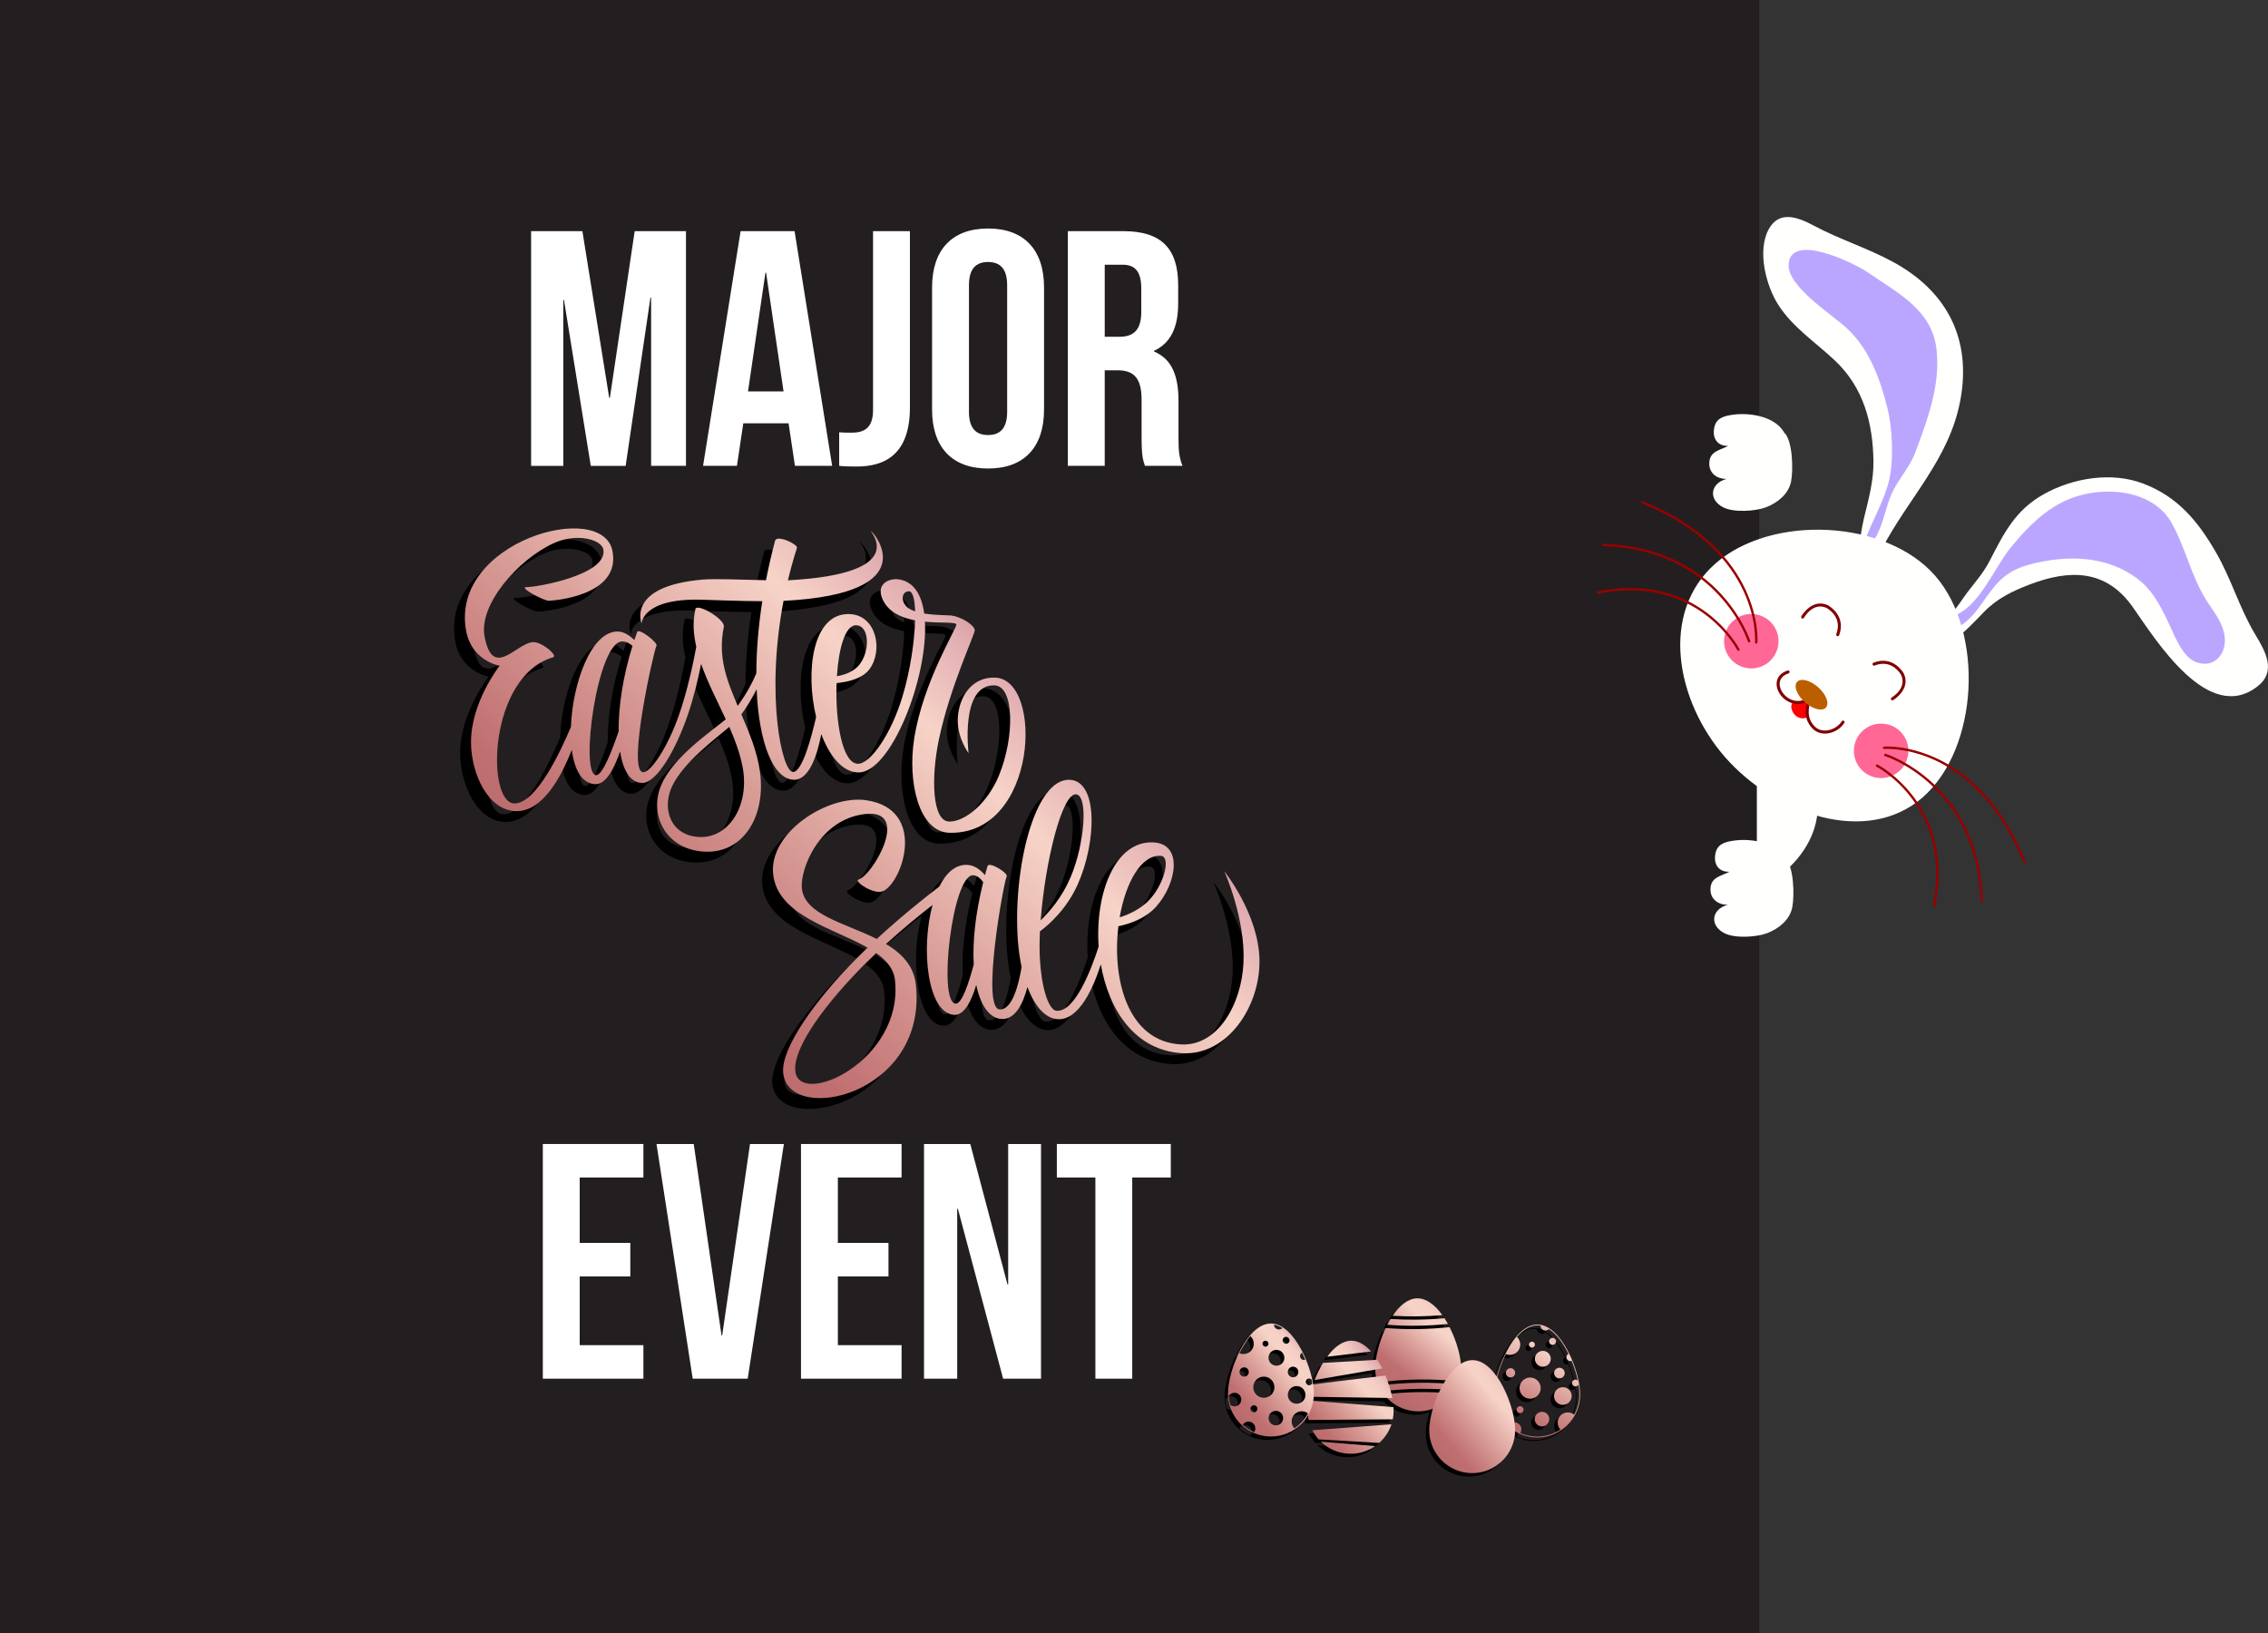 <?xml version="1.0" encoding="UTF-8"?>
<svg xmlns="http://www.w3.org/2000/svg" xmlns:xlink="http://www.w3.org/1999/xlink" id="Layer_2" data-name="Layer 2" viewBox="0 0 1687.45 1215.02">
  <rect x="0" y="0" width="1687.45" height="1215.02" fill="#333333" stroke="none"/>
  <defs>
    <style>
      .cls-1 {
        fill: url(#linear-gradient);
      }

      .cls-1, .cls-2, .cls-3, .cls-4, .cls-5, .cls-6, .cls-7, .cls-8, .cls-9, .cls-10, .cls-11, .cls-12, .cls-13, .cls-14, .cls-15, .cls-16, .cls-17 {
        stroke-width: 0px;
      }

      .cls-2 {
        fill: url(#linear-gradient-4);
      }

      .cls-3 {
        fill: url(#linear-gradient-2);
      }

      .cls-4 {
        fill: url(#linear-gradient-3);
      }

      .cls-5 {
        fill: url(#linear-gradient-7);
      }

      .cls-6 {
        fill: url(#linear-gradient-5);
      }

      .cls-7 {
        fill: url(#linear-gradient-6);
      }

      .cls-8 {
        fill: #980000;
      }

      .cls-9 {
        fill: #231f20;
      }

      .cls-10 {
        fill: #bba6ff;
      }

      .cls-11 {
        fill: #bb5e00;
      }

      .cls-12 {
        fill: #ff6895;
      }

      .cls-13 {
        fill: #810000;
      }

      .cls-14 {
        fill: #fffffe;
      }

      .cls-15 {
        fill: #fff;
      }

      .cls-16 {
        fill: red;
      }

      .cls-17 {
        fill-rule: evenodd;
      }
    </style>
    <linearGradient id="linear-gradient" x1="4007.35" y1="9149.55" x2="3677.01" y2="8799.68" gradientTransform="translate(-3314.35 9513.5) scale(1 -1)" gradientUnits="userSpaceOnUse">
      <stop offset="0" stop-color="#bc797c"></stop>
      <stop offset=".14" stop-color="#e2afb3"></stop>
      <stop offset=".27" stop-color="#f7d3c7"></stop>
      <stop offset=".55" stop-color="#d69893"></stop>
      <stop offset=".77" stop-color="#c06f70"></stop>
      <stop offset=".84" stop-color="#ba6c6d"></stop>
      <stop offset=".94" stop-color="#a96365"></stop>
      <stop offset="1" stop-color="#9a5b5d"></stop>
    </linearGradient>
    <linearGradient id="linear-gradient-2" x1="4200.2" y1="8961.76" x2="3870.35" y2="8612.42" xlink:href="#linear-gradient"></linearGradient>
    <linearGradient id="linear-gradient-3" x1="1743.3" y1="4033.7" x2="1627.2" y2="3990.42" gradientTransform="translate(2375.4 5206.57) rotate(-39.22) scale(1 -1)" gradientUnits="userSpaceOnUse">
      <stop offset="0" stop-color="#bc797c"></stop>
      <stop offset=".14" stop-color="#e2afb3"></stop>
      <stop offset=".27" stop-color="#f7d3c7"></stop>
      <stop offset=".51" stop-color="#d69893"></stop>
      <stop offset=".7" stop-color="#c06f70"></stop>
      <stop offset=".79" stop-color="#ba6c6d"></stop>
      <stop offset=".92" stop-color="#a96365"></stop>
      <stop offset="1" stop-color="#9a5b5d"></stop>
    </linearGradient>
    <linearGradient id="linear-gradient-4" x1="3323.84" y1="5563.02" x2="3222.97" y2="5504.18" gradientTransform="translate(-144.69 7328.54) rotate(-19.85) scale(1 -1)" gradientUnits="userSpaceOnUse">
      <stop offset="0" stop-color="#bc797c"></stop>
      <stop offset=".14" stop-color="#e2afb3"></stop>
      <stop offset=".15" stop-color="#ebbfbc"></stop>
      <stop offset=".17" stop-color="#f2cac2"></stop>
      <stop offset=".2" stop-color="#f6d1c6"></stop>
      <stop offset=".27" stop-color="#f7d3c7"></stop>
      <stop offset=".47" stop-color="#d69893"></stop>
      <stop offset=".62" stop-color="#c06f70"></stop>
      <stop offset=".74" stop-color="#ba6c6d"></stop>
      <stop offset=".89" stop-color="#a96365"></stop>
      <stop offset="1" stop-color="#9a5b5d"></stop>
    </linearGradient>
    <linearGradient id="linear-gradient-5" x1="-14748.84" y1="10643.39" x2="-14695.35" y2="10726.19" gradientTransform="translate(-10434.49 -13099.95) rotate(-164.91) scale(1 -1)" gradientUnits="userSpaceOnUse">
      <stop offset="0" stop-color="#bc797c"></stop>
      <stop offset=".07" stop-color="#e2afb3"></stop>
      <stop offset=".09" stop-color="#e5b5b6"></stop>
      <stop offset=".14" stop-color="#efc6c0"></stop>
      <stop offset=".2" stop-color="#f5d0c5"></stop>
      <stop offset=".27" stop-color="#f7d3c7"></stop>
      <stop offset=".51" stop-color="#d69893"></stop>
      <stop offset=".7" stop-color="#c06f70"></stop>
      <stop offset=".79" stop-color="#ba6c6d"></stop>
      <stop offset=".92" stop-color="#a96365"></stop>
      <stop offset="1" stop-color="#9a5b5d"></stop>
    </linearGradient>
    <linearGradient id="linear-gradient-6" x1="4362.43" y1="8756.1" x2="4280.35" y2="8688.84" gradientTransform="translate(-3373.38 9755.35) rotate(-.03) scale(1 -1)" gradientUnits="userSpaceOnUse">
      <stop offset="0" stop-color="#bc797c"></stop>
      <stop offset=".14" stop-color="#e2afb3"></stop>
      <stop offset=".16" stop-color="#e9bab9"></stop>
      <stop offset=".18" stop-color="#f1c8c1"></stop>
      <stop offset=".22" stop-color="#f6d1c6"></stop>
      <stop offset=".28" stop-color="#f7d3c7"></stop>
      <stop offset=".52" stop-color="#d69893"></stop>
      <stop offset=".7" stop-color="#c06f70"></stop>
      <stop offset=".79" stop-color="#ba6c6d"></stop>
      <stop offset=".92" stop-color="#a96365"></stop>
      <stop offset="1" stop-color="#9a5b5d"></stop>
    </linearGradient>
    <linearGradient id="linear-gradient-7" x1="4129.66" y1="7500.85" x2="4030.18" y2="7446.48" gradientTransform="translate(-1337.73 9217.56) rotate(-12.03) scale(1 -1)" gradientUnits="userSpaceOnUse">
      <stop offset="0" stop-color="#bc797c"></stop>
      <stop offset=".14" stop-color="#e2afb3"></stop>
      <stop offset=".15" stop-color="#e7b7b7"></stop>
      <stop offset=".19" stop-color="#f0c7c0"></stop>
      <stop offset=".23" stop-color="#f5d0c5"></stop>
      <stop offset=".28" stop-color="#f7d3c7"></stop>
      <stop offset=".52" stop-color="#d69893"></stop>
      <stop offset=".7" stop-color="#c06f70"></stop>
      <stop offset=".79" stop-color="#ba6c6d"></stop>
      <stop offset=".92" stop-color="#a96365"></stop>
      <stop offset="1" stop-color="#9a5b5d"></stop>
    </linearGradient>
  </defs>
  <g id="Layer_2-2" data-name="Layer 2">
    <g id="_Ñëîé_1" data-name="Ñëîé 1">
      <rect class="cls-9" width="1308.88" height="1215.02"></rect>
      <g>
        <g>
          <g>
            <path class="cls-17" d="M732.11,512.22c-19.21-.45-27.73,17.44-27.6,32.3.13,13.39,8.05,23.93,8.05,23.93,0,0-6.49-51.07,19.19-50.47,14.95.35,15.16,38.44,3.4,67.1-8.44,20.55-25.22,34.5-37.12,34.24-12.31-.28-13.74-31.82-7.48-61.46,8.2-38.9,27.08-78.63,26.63-81.08-.8-4.33-11.03-10.04-17.48-10.77-2.38-.26-11.68-.09-20.16-1.49-1.84-13.54-7.44-23.3-18.21-25.29-7.46-1.38-17.35,2.9-13.2,13.65,3.98,10.32,14.13,14.75,24.64,16.72-.41,15.55-3.55,37.12-9.32,56.44-8.44,28.25-23.97,50.51-33.31,50.3-11.62-.26-16.83-31.93-15.81-60.07,7.61-.69,18.82-2.94,24.29-10.06,10.66-13.89,5.54-40.8-14.95-41.27-27.17-.63-32.73,42.31-24.55,76.54-3.46,15.21-10.36,41.12-17.22,40.95-8.22-.19-20.49-56.7-7.03-127.31,108.55-5.54,65.72-52.44,65.11-51.83-.63.61,29.62,31.65-61.83,36.54,1.88-7.92,4.11-15.99,6.71-24.12.87-2.73-14.99-10.04-16.25-5.34-2.68,9.99-4.91,19.82-6.79,29.38-19.66-.32-37.81-1.3-47.48-.43-56.61,5.02-45.06,32.62-45.06,32.62,0,0,.41-18.69,43.83-17.7,11.98.28,28.51,1.1,45.97,1.12-3.01,19.36-4.41,37.47-4.43,53.69-2.83,6.71-7.23,15.16-13.87,24.16-8-18.86-14.97-35.98-10.32-58.73,1.17-5.73-20.14-18.04-21.16-13.22-2.16,10.23-1.47,18.32.65,28.04-2.12,11.51-6.42,32.32-12.87,50.77-8.24,23.62-20.81,42.68-26.61,42.53-12.5-.28,8.26-92.15,9.86-94.06,1.6-1.9-13.13-13.59-14.36-10.25-.74,1.99-1.41,3.98-2.08,5.97-3.27-3.14-7.57-6.21-12.16-6.32-20.01-.48-33.83,38.53-35.04,70.95-7.46,17.8-25.89,57.33-42.16,56.94-20.98-.5-19.43-94.6,28.9-108.73,3.89-1.15-8.44-11.66-14.99-11.27-12.4.71-29.94,28.25-36.02-4.28-4.39-23.45,24.4-56.81,51.18-69.22,17.37-8.05,35.82-2.86,37.21,4.54,3.5,18.78-49.69,28.19-57.17,28.01-6.42-.15,12.83,10.36,16.79,10.17,3.98-.19,53.39-3.79,47.2-36.88-7.29-39-121.32-7.14-108.9,59.32,4.22,22.54,24.92,25.89,24.92,25.89,0,0-21.72,27.52-21.29,57.63.32,22.82,12.53,50.06,33.51,50.56,19.99.45,33.96-26.24,41.47-45.67,1.88,14.69,7.46,25.35,17.63,25.59,7.94.19,14.13-12.16,18.3-24.29,2.18,14.06,7.55,23.17,16.31,23.38,10.9.26,25.18-24.77,33.96-50.34,4.72-13.78,7.96-27.73,10.02-38.25,4.8,13.84,11.96,27.45,18.34,41.25-11.1,9.32-39.28,27.91-48.2,49.39-9.26,22.28,4.18,48.44,33.66,49.11,28.17.65,44.52-27.04,39.96-59.64-2.14-15.27-8-28.99-13.82-42.51,4.35-5.82,8.22-12.55,11.36-18.65,1.73,40.65,12.63,66.93,27.67,67.28,11.51.26,17.48-18.58,20.44-33.96,6.08,16.25,15.62,28.25,27.49,28.53,23.86.56,51.92-69.64,49.63-112.19,12.16,1.17,23.02.06,23.41,2.12.45,2.38-24.73,42.46-31.39,84.71-5.11,32.38,3.35,69.7,26.31,70.24,65.63,1.51,70.26-114.61,33.73-115.45ZM669.23,461.42c-7.61-4.05-7.14-13.54-.93-13.39,2.75.06,4.24,5.86,4.52,14.88-1.3-.43-2.51-.93-3.59-1.49ZM628.92,473.28c10.23.24,10.45,19.95,2.01,29.83-4.28,5.02-11.03,7.16-16.31,8.09,1.32-20.62,6.1-38.12,14.3-37.92ZM452.19,552.17c-4.54,13.43-11.92,32.73-16.7,32.62-12.57-.3.91-99.88,19.4-99.45,3.14.06,5.69,1.56,7.61,3.27-6.97,22.28-10.49,45.15-10.32,63.56ZM544.32,578.04c5.75,28.9-9.91,53.28-31.28,52.78-22.32-.52-29.05-21.35-20.92-38.03,8.54-17.54,30.44-33.75,42.42-43.91,4.18,9.56,7.79,19.23,9.78,29.16Z"></path>
            <path class="cls-17" d="M929.01,722.55c-.56-34.57-26.2-66.28-26.2-66.28,0,0,15.9,35.11,14.28,68.27-1.51,31.06-19.32,62.13-46.57,60.59-39.96-2.25-51.23-49-46.51-87.94,7.2-1.45,19.62-5.19,27.95-14.41,15.32-16.94,20.51-46.7-1.71-47.96-28.58-1.6-43.68,37.77-40.91,77.49-5.6,17.35-17.59,48.59-31.24,47.81-7.25-.41-13.63-24.86-12.63-54.23.04-1.56.13-3.14.19-4.74,7.79-6.01,20.36-17.67,28.1-35.07,13.89-31.19,15.45-76.64-5.78-77.83-26.46-1.49-42.64,67.1-38.74,119.61.52,6.88,1.45,13.5,2.77,19.64-2.1,12.74-6.86,32.1-16.33,31.58-14.08-.8,3.22-95.83,5.13-98.6,1.93-2.75-13.11-11.68-14.15-8.07-.67,2.29-1.3,4.54-1.9,6.79-3.03-3.59-7.46-7.31-12.94-7.64-9.02-.5-16.03,6.01-21.05,16.12-11.03,8.44-28.58,22.41-46.51,38.98-23.75-11.92-53.61-17.91-55.73-37.55-1.54-14.3,13-51.75,47.29-55.42,34.29-3.68,5.17,45.95-5.13,48.74-3.94,1.06,11.44,11.75,18.28,8.63,14.47-6.62,32.9-60.66-12.31-67.58-28.66-4.39-72.84,23.97-69.51,54.93,3.31,30.83,44.5,40.02,70.24,54.73-2.64,2.53-5.28,5.11-7.87,7.7-30.52,30.65-56.87,67.19-54.88,85.64,4.2,39.07,107.54,16.4,98.71-65.76-1.51-14.15-10.56-23.3-22.2-30.29,13.2-12.01,25.61-22.09,34.48-28.97l.06-.13s.04-.02.06-.04c-8.93,32.67-3.79,80.71,16.09,81.84,7.51.41,12.83-10.28,16.42-22.24,3.27,15.71,10.08,24.83,18.82,25.31,10.34.58,16.12-11.79,19.25-23.77,5.32,14.08,13.15,23.41,22.58,23.93,15.86.89,26.5-23.49,32.04-40.76,5.84,33.57,25.14,64.08,60.64,66.07,33.73,1.86,57.95-35.04,57.39-69.12ZM855.5,644.8c7.74.43,2.9,20.4-8.09,32.43-7.1,7.77-17.05,11.7-22.43,13.37,4.43-25.81,15.94-46.62,30.52-45.8ZM792.42,599.05c9.35.52,6.73,36.84-4.11,62.09-6.38,14.86-15.79,25.57-22.09,31.61,3.4-44.41,15.96-94.25,26.2-93.69ZM657.8,737.33c6.47,60.27-71.21,95.1-74.16,67.71-1.95-18.11,24.34-52.33,51.9-79.78,2.77-2.75,5.54-5.43,8.31-8.05,7.7,5.41,13.07,11.77,13.95,20.12ZM716.38,725.6c-3.59,13.65-8.76,29.46-13.48,29.18-13.41-.76-2.42-96.37,13.11-95.51,3.14.17,5.62,2.6,7.42,5.15-5.95,23.93-7.96,44.71-7.05,61.18Z"></path>
          </g>
          <g>
            <path class="cls-1" d="M740.2,504.15c-19.21-.45-27.73,17.44-27.6,32.3.13,13.39,8.05,23.93,8.05,23.93,0,0-6.49-51.07,19.19-50.47,14.95.35,15.16,38.44,3.4,67.1-8.44,20.55-25.22,34.5-37.12,34.24-12.31-.28-13.74-31.82-7.48-61.46,8.2-38.9,27.08-78.63,26.63-81.08-.8-4.33-11.03-10.04-17.48-10.77-2.38-.26-11.68-.09-20.16-1.49-1.84-13.54-7.44-23.3-18.21-25.29-7.46-1.38-17.35,2.9-13.2,13.65,3.98,10.32,14.13,14.75,24.64,16.72-.41,15.55-3.55,37.12-9.32,56.44-8.44,28.25-23.97,50.51-33.31,50.3-11.62-.26-16.83-31.93-15.81-60.07,7.61-.69,18.82-2.94,24.29-10.06,10.66-13.89,5.54-40.8-14.95-41.27-27.17-.63-32.73,42.31-24.55,76.54-3.46,15.21-10.36,41.12-17.22,40.95-8.22-.19-20.49-56.7-7.03-127.31,108.55-5.54,65.72-52.44,65.11-51.83-.63.61,29.62,31.65-61.83,36.54,1.88-7.92,4.11-15.99,6.71-24.12.87-2.73-14.99-10.04-16.25-5.34-2.68,9.99-4.91,19.82-6.79,29.38-19.66-.32-37.81-1.3-47.48-.43-56.61,5.02-45.06,32.62-45.06,32.62,0,0,.41-18.69,43.83-17.7,11.98.28,28.51,1.1,45.97,1.12-3.01,19.36-4.41,37.47-4.43,53.69-2.83,6.71-7.23,15.16-13.87,24.16-8-18.86-14.97-35.98-10.32-58.73,1.17-5.73-20.14-18.04-21.16-13.22-2.16,10.23-1.47,18.32.65,28.04-2.12,11.51-6.42,32.32-12.87,50.77-8.24,23.62-20.81,42.68-26.61,42.53-12.5-.28,8.26-92.15,9.86-94.06,1.6-1.9-13.13-13.59-14.36-10.25-.74,1.99-1.41,3.98-2.08,5.97-3.27-3.14-7.57-6.21-12.16-6.32-20.01-.48-33.83,38.53-35.04,70.95-7.46,17.8-25.89,57.33-42.16,56.94-20.98-.5-19.43-94.6,28.9-108.73,3.89-1.15-8.44-11.66-14.99-11.27-12.4.71-29.94,28.25-36.02-4.28-4.39-23.45,24.4-56.81,51.18-69.22,17.37-8.05,35.82-2.86,37.21,4.54,3.5,18.78-49.69,28.19-57.17,28.01-6.42-.15,12.83,10.36,16.79,10.17,3.98-.19,53.39-3.79,47.2-36.88-7.29-39-121.32-7.14-108.9,59.32,4.22,22.54,24.92,25.89,24.92,25.89,0,0-21.72,27.52-21.29,57.63.32,22.82,12.53,50.06,33.51,50.56,19.99.45,33.96-26.24,41.47-45.67,1.88,14.69,7.46,25.35,17.63,25.59,7.94.19,14.13-12.16,18.3-24.29,2.18,14.06,7.55,23.17,16.31,23.38,10.9.26,25.18-24.77,33.96-50.34,4.72-13.78,7.96-27.73,10.02-38.25,4.8,13.84,11.96,27.45,18.34,41.25-11.1,9.32-39.28,27.91-48.2,49.39-9.26,22.28,4.18,48.44,33.66,49.11,28.17.65,44.52-27.04,39.96-59.64-2.14-15.27-8-28.99-13.82-42.51,4.35-5.82,8.22-12.55,11.36-18.65,1.73,40.65,12.63,66.93,27.67,67.28,11.51.26,17.48-18.58,20.44-33.96,6.08,16.25,15.62,28.25,27.49,28.53,23.86.56,51.92-69.64,49.63-112.19,12.16,1.17,23.02.06,23.41,2.12.45,2.38-24.73,42.46-31.39,84.71-5.11,32.38,3.35,69.7,26.31,70.24,65.63,1.51,70.24-114.61,33.73-115.45ZM677.29,453.33c-7.61-4.05-7.14-13.54-.93-13.39,2.75.06,4.24,5.86,4.52,14.88-1.3-.43-2.51-.91-3.59-1.49ZM636.99,465.21c10.23.24,10.45,19.95,1.99,29.83-4.28,5.02-11.03,7.16-16.31,8.09,1.34-20.62,6.12-38.12,14.32-37.92ZM460.28,544.1c-4.54,13.43-11.92,32.73-16.7,32.62-12.57-.3.91-99.88,19.4-99.45,3.14.06,5.69,1.56,7.61,3.27-6.99,22.28-10.51,45.15-10.32,63.56ZM552.39,569.98c5.75,28.9-9.91,53.28-31.28,52.78-22.32-.52-29.05-21.35-20.92-38.03,8.54-17.54,30.44-33.75,42.42-43.91,4.2,9.54,7.81,19.21,9.78,29.16Z"></path>
            <path class="cls-3" d="M937.1,714.48c-.56-34.57-26.2-66.28-26.2-66.28,0,0,15.9,35.11,14.28,68.27-1.51,31.06-19.32,62.13-46.57,60.59-39.96-2.25-51.23-49-46.51-87.94,7.2-1.45,19.62-5.19,27.95-14.41,15.32-16.94,20.51-46.7-1.71-47.96-28.58-1.6-43.68,37.77-40.91,77.49-5.6,17.35-17.59,48.59-31.24,47.81-7.25-.41-13.63-24.86-12.63-54.23.04-1.56.13-3.14.19-4.74,7.79-6.01,20.36-17.67,28.1-35.07,13.89-31.19,15.45-76.64-5.78-77.83-26.46-1.49-42.64,67.1-38.74,119.61.52,6.88,1.45,13.5,2.77,19.64-2.1,12.74-6.86,32.1-16.33,31.58-14.08-.8,3.22-95.83,5.13-98.6,1.93-2.75-13.11-11.68-14.15-8.07-.67,2.29-1.3,4.54-1.9,6.79-3.03-3.59-7.46-7.31-12.94-7.64-9.02-.5-16.03,6.01-21.05,16.12-11.03,8.44-28.58,22.41-46.51,38.98-23.75-11.92-53.61-17.91-55.73-37.55-1.54-14.3,13-51.75,47.29-55.42,34.29-3.68,5.17,45.95-5.13,48.74-3.94,1.06,11.44,11.77,18.28,8.63,14.47-6.62,32.9-60.66-12.31-67.58-28.66-4.39-72.84,23.97-69.51,54.93,3.31,30.83,44.5,40.02,70.24,54.73-2.64,2.53-5.28,5.11-7.87,7.7-30.52,30.65-56.87,67.19-54.88,85.64,4.2,39.07,107.54,16.4,98.71-65.76-1.51-14.15-10.56-23.3-22.2-30.29,13.2-12.01,25.61-22.09,34.48-28.97l.06-.13s.04-.02.06-.04c-8.93,32.67-3.79,80.71,16.09,81.84,7.51.41,12.83-10.28,16.42-22.24,3.27,15.71,10.08,24.83,18.82,25.31,10.34.58,16.12-11.79,19.25-23.77,5.32,14.08,13.15,23.41,22.58,23.93,15.86.89,26.5-23.49,32.04-40.76,5.84,33.57,25.14,64.08,60.64,66.07,33.7,1.86,57.95-35.04,57.39-69.12ZM863.57,636.73c7.74.43,2.9,20.4-8.09,32.43-7.1,7.77-17.05,11.7-22.43,13.37,4.43-25.83,15.94-46.62,30.52-45.8ZM800.49,590.98c9.35.52,6.73,36.84-4.11,62.09-6.38,14.86-15.79,25.57-22.09,31.61,3.42-44.41,15.96-94.27,26.2-93.69ZM665.89,729.23c6.47,60.27-71.21,95.1-74.16,67.71-1.95-18.11,24.34-52.33,51.9-79.78,2.77-2.75,5.54-5.43,8.31-8.05,7.68,5.43,13.04,11.77,13.95,20.12ZM724.48,717.53c-3.59,13.65-8.76,29.46-13.48,29.18-13.41-.76-2.42-96.37,13.11-95.51,3.14.17,5.62,2.6,7.42,5.15-5.95,23.93-7.96,44.71-7.05,61.18Z"></path>
          </g>
        </g>
        <g>
          <g>
            <path class="cls-15" d="M453.27,295.96h.5l18.45-123.98h38.16v174.62h-25.94v-125.21h-.5l-18.45,125.23h-25.94l-19.95-123.48h-.5v123.48h-23.95v-174.62h38.16l19.95,123.95Z"></path>
            <path class="cls-15" d="M619.15,346.6h-27.69l-4.74-31.67h-33.68l-4.74,31.67h-25.2l27.93-174.62h40.15l27.97,174.62ZM556.54,291.22h26.44l-12.98-88.3h-.5l-12.96,88.3Z"></path>
            <path class="cls-15" d="M624.38,321.65c2.99.26,6.49.26,9.48.26,8.74,0,15.71-3.24,15.71-16.72v-133.19h27.43v131.2c0,34.91-18.71,43.89-39.41,43.89-5,0-8.74,0-13.22-.5v-24.94h.02Z"></path>
            <path class="cls-15" d="M693.48,213.9c0-27.93,14.71-43.89,41.66-43.89s41.66,15.96,41.66,43.89v90.79c0,27.93-14.71,43.89-41.66,43.89s-41.66-15.96-41.66-43.89v-90.79ZM720.93,306.45c0,12.48,5.49,17.22,14.21,17.22s14.21-4.74,14.21-17.22v-94.3c0-12.48-5.49-17.22-14.21-17.22s-14.21,4.74-14.21,17.22v94.3Z"></path>
            <path class="cls-15" d="M851.87,346.6c-1.49-4.5-2.49-7.23-2.49-21.46v-27.43c0-16.22-5.49-22.2-17.96-22.2h-9.48v71.08h-27.43v-174.6h41.4c28.45,0,40.67,13.22,40.67,40.15v13.72c0,17.96-5.73,29.44-17.96,35.17v.5c13.72,5.73,18.21,18.71,18.21,36.93v26.93c0,8.48.26,14.71,2.99,21.2h-27.97ZM821.95,196.94v53.63h10.73c10.23,0,16.46-4.5,16.46-18.45v-17.22c0-12.48-4.24-17.96-13.97-17.96h-13.22Z"></path>
          </g>
          <g>
            <path class="cls-15" d="M431.31,924.73h37.66v24.94h-37.66v51.14h47.4v24.94h-74.83v-174.62h74.83v24.94h-47.4v48.65Z"></path>
            <path class="cls-15" d="M536.83,993.56h.5l20.7-142.43h25.2l-26.93,174.62h-40.91l-26.93-174.62h27.69l20.68,142.43Z"></path>
            <path class="cls-15" d="M623.39,924.73h37.66v24.94h-37.66v51.14h47.4v24.94h-74.83v-174.62h74.83v24.94h-47.4v48.65Z"></path>
            <path class="cls-15" d="M712.69,899.29h-.5v126.46h-24.7v-174.62h34.42l27.69,104.51h.5v-104.51h24.44v174.62h-28.19l-33.66-126.46Z"></path>
            <path class="cls-15" d="M786.28,851.13h84.82v24.94h-28.68v149.68h-27.43v-149.68h-28.68v-24.94h-.02Z"></path>
          </g>
        </g>
      </g>
      <g>
        <path class="cls-17" d="M1130.99,1051.39c0,1.43-1.17,2.6-2.6,2.6s-2.6-1.17-2.6-2.6,1.17-2.6,2.6-2.6c1.45,0,2.6,1.15,2.6,2.6ZM1143.74,1035.38c0-4.35-3.5-7.87-7.85-7.9-4.35,0-7.87,3.5-7.9,7.85,0,4.35,3.5,7.87,7.85,7.9,4.35,0,7.9-3.5,7.9-7.85ZM1121.3,1020.52c-1.9,0-3.44,1.54-3.46,3.44,0,1.9,1.54,3.44,3.44,3.46,1.9,0,3.44-1.54,3.46-3.44,0-1.9-1.54-3.46-3.44-3.46ZM1144.71,1052.99c-2.99,0-5.41,2.4-5.43,5.41,0,2.99,2.4,5.41,5.41,5.43,2.99,0,5.41-2.4,5.43-5.41,0-2.99-2.42-5.41-5.41-5.43ZM1137.23,1005.2c1.23,0,2.23-1,2.23-2.21s-1-2.23-2.21-2.23-2.23,1-2.23,2.21,1,2.23,2.21,2.23ZM1160.24,1034.64c-3.63,0-6.58,2.92-6.6,6.55,0,3.63,2.92,6.58,6.55,6.6,3.63,0,6.58-2.92,6.6-6.55.02-3.63-2.92-6.6-6.55-6.6ZM1156.98,1028.05c2.7.45,5.04-1.86,4.59-4.56-.26-1.64-1.58-2.96-3.22-3.24-2.7-.45-5.04,1.86-4.59,4.56.26,1.64,1.58,2.99,3.22,3.24ZM1173.09,1040.25c-.09,17.65-14.45,31.89-32.1,31.82-17.65-.09-31.89-14.45-31.82-32.1.09-17.65,14.56-52.05,32.21-51.96,17.65.06,31.8,34.59,31.71,52.24ZM1168.68,1055.04c2.44-4.46,3.85-9.58,3.87-15.03,0-2.23-.22-4.72-.65-7.38-.41.87-1.28,1.45-2.29,1.45-1.41,0-2.53-1.15-2.53-2.53s1.15-2.53,2.53-2.53c.67,0,1.3.26,1.73.69-.97-4.69-2.53-9.78-4.56-14.69-.3.11-.63.17-.97.17-1.6,0-2.88-1.3-2.88-2.9,0-1.08.61-2.01,1.47-2.51-3.85-7.81-8.87-14.69-14.56-18.34-.67.61-1.56,1-2.53,1-1.99,0-3.63-1.58-3.72-3.55-.78-.13-1.56-.22-2.34-.22-5.49-.02-10.69,3.37-15.21,8.59,1.54,1.41,2.49,3.44,2.49,5.67,0,4.26-3.46,7.7-7.72,7.68-1.06,0-2.08-.22-3.01-.61-5.02,10.12-8.09,21.76-8.11,29.83,0,.63.02,1.25.04,1.86.91-1.38,2.47-2.31,4.26-2.31,2.79,0,5.04,2.27,5.04,5.06s-2.27,5.04-5.06,5.04c-1.19,0-2.27-.41-3.14-1.1,1.62,5.78,4.85,10.9,9.17,14.82.91-1.43,2.49-2.36,4.3-2.36,2.81,0,5.08,2.29,5.06,5.11,0,1.04-.32,1.99-.84,2.79,3.83,1.67,8.05,2.6,12.48,2.62,6.45.02,12.44-1.9,17.44-5.21-1.28-1.36-2.06-3.18-2.06-5.19,0-4.18,3.4-7.55,7.57-7.55,1.8.02,3.42.63,4.72,1.64ZM1145.36,1007.62c-3.27,0-5.91,2.64-5.93,5.88,0,3.27,2.64,5.91,5.88,5.93,3.27,0,5.91-2.64,5.93-5.88,0-3.29-2.62-5.93-5.88-5.93ZM1155.2,1000.55c0-1.43-1.15-2.6-2.6-2.6s-2.6,1.15-2.6,2.6,1.15,2.6,2.6,2.6,2.6-1.17,2.6-2.6Z"></path>
        <path class="cls-17" d="M1124.74,1066.88c-.15,17.65-14.56,31.84-32.21,31.71-17.65-.15-31.84-14.56-31.71-32.21.15-17.65,14.73-52,32.38-51.85,17.63.11,31.67,34.7,31.54,52.35Z"></path>
        <path class="cls-17" d="M1052.86,1038.36c8.78-.13,17.37.22,25.7.97-5.71,7.92-14.97,13.13-25.48,13.28s-19.92-4.8-25.85-12.57c8.26-.97,16.85-1.56,25.63-1.69ZM1051.86,968.53c-6.9.09-13.2,5.45-18.32,12.98,6.06.37,12.22.52,18.52.43,6.27-.09,12.46-.41,18.5-.95-5.32-7.38-11.79-12.55-18.69-12.46ZM1052.1,984.41c-6.77.09-13.48-.09-20.08-.52-.84,1.38-1.67,2.83-2.42,4.33,7.33.56,14.88.8,22.56.69,7.68-.11,15.23-.56,22.54-1.34-.8-1.47-1.67-2.88-2.55-4.24-6.58.63-13.28,1-20.05,1.08ZM1052.81,1035.9c9.26-.13,18.39.24,27.26,1.08.8-1.36,1.51-2.79,2.12-4.26-9.48-1.02-19.34-1.47-29.46-1.34-10.1.15-19.95.89-29.4,2.16.65,1.47,1.41,2.88,2.25,4.2,8.87-1.08,17.98-1.71,27.24-1.84ZM1028.39,990.62c-4.93,10.41-7.87,22.28-7.77,30.5.04,3.53.67,6.9,1.77,10.06,9.82-1.34,19.97-2.12,30.31-2.25s20.51.35,30.35,1.41c1.02-3.18,1.54-6.58,1.49-10.1-.11-8.2-3.37-20.01-8.61-30.26-7.77.84-15.71,1.34-23.75,1.45-8.05.09-16.01-.17-23.8-.8Z"></path>
        <path class="cls-17" d="M973.88,1066.68l58.84-4.43c-1.8,5.41-4.98,10.15-9.13,13.84-8.78-.5-35.15-2.01-45.04-2.6-1.84-2.06-3.42-4.35-4.67-6.81ZM1022.2,1014.24l-40.45,2.34c-2.4,3.96-4.52,8.33-6.25,12.74l50.34-8.65c-1.12-2.25-2.34-4.41-3.63-6.42ZM1028.28,1025.99c-10.19,1.21-45.86,5.43-53.97,6.62-1.08,3.12-1.97,6.21-2.6,9.17l61.65.91c-1.04-5.32-2.77-11.14-5.08-16.7ZM1001.91,1084.16c6.92.11,13.35-2.01,18.63-5.67l-40.41-3.33c5.65,5.45,13.3,8.87,21.78,9ZM1003.1,1000.07c-6.73-.09-13.04,4.82-18.3,11.94l32.75-3.96c-4.3-4.8-9.19-7.9-14.45-7.98ZM1034.32,1052.64c.02-1-.02-2.06-.09-3.16l-63.1-4.89c-.45,2.57-.69,4.98-.74,7.14-.04,2.51.22,4.93.74,7.29l62.54-.48c.41-1.93.63-3.89.65-5.91Z"></path>
        <path class="cls-17" d="M943.03,987.27c-17.65,0-31.95,34.48-31.93,52.13,0,17.65,14.32,31.95,31.97,31.95s31.95-14.32,31.95-31.97c-.02-17.67-14.34-52.13-31.99-52.11ZM973.79,1031.77c-.41.87-1.28,1.45-2.29,1.47-1.41,0-2.53-1.12-2.53-2.53s1.12-2.53,2.53-2.53c.67,0,1.3.26,1.75.69.26,1.08.39,1.99.54,2.9ZM954.32,997.18c1.43,0,2.6,1.15,2.6,2.57s-1.15,2.6-2.57,2.6-2.6-1.15-2.6-2.57,1.15-2.6,2.57-2.6ZM958.84,1027.25c-1.64-.26-2.96-1.58-3.24-3.22-.45-2.7,1.86-5.04,4.56-4.59,1.64.26,2.96,1.58,3.24,3.22.45,2.7-1.86,5.02-4.56,4.59ZM953.02,1012.75c0,3.27-2.62,5.91-5.88,5.93-3.27,0-5.91-2.62-5.93-5.88,0-3.27,2.62-5.91,5.88-5.93,3.27-.02,5.93,2.62,5.93,5.88ZM941.19,1002.28c0,1.23-1,2.23-2.21,2.23s-2.23-1-2.23-2.21,1-2.23,2.21-2.23c1.21-.02,2.23.97,2.23,2.21ZM937.75,1026.79c4.35-.02,7.87,3.5,7.9,7.85.02,4.35-3.5,7.87-7.85,7.9-4.35.02-7.87-3.5-7.9-7.85s3.5-7.9,7.85-7.9ZM930.37,1048.12c1.43,0,2.6,1.15,2.6,2.57s-1.15,2.6-2.57,2.6-2.6-1.15-2.6-2.57,1.15-2.6,2.57-2.6ZM941.3,1057.68c0-2.99,2.4-5.43,5.39-5.43s5.43,2.4,5.43,5.39-2.4,5.43-5.39,5.43c-2.99.02-5.41-2.4-5.43-5.39ZM955.58,1040.42c0-3.63,2.92-6.58,6.55-6.6,3.63,0,6.58,2.92,6.6,6.55,0,3.63-2.92,6.58-6.55,6.6-3.63,0-6.58-2.92-6.6-6.55ZM968.6,1014.2c-.3.11-.63.17-.97.17-1.6,0-2.9-1.28-2.9-2.88,0-1.08.58-2.03,1.47-2.53l2.4,5.24ZM951.53,990.71c-.67.63-1.56,1-2.53,1-1.99,0-3.63-1.56-3.74-3.53,3.53.45,6.27,2.53,6.27,2.53ZM927.76,996.63c1.54,1.41,2.51,3.42,2.51,5.67.02,4.26-3.42,7.7-7.68,7.72-1.06,0-2.08-.22-3.01-.61,1.45-3.12,5.43-9.89,8.18-12.78ZM926.57,1023.33c0,1.9-1.54,3.44-3.44,3.46-1.9,0-3.44-1.54-3.46-3.44,0-1.9,1.54-3.44,3.44-3.46,1.93,0,3.46,1.54,3.46,3.44ZM911.68,1041.13c.89-1.41,2.47-2.34,4.24-2.34,2.79,0,5.06,2.25,5.06,5.04s-2.25,5.06-5.04,5.06c-1.19,0-2.27-.41-3.14-1.08-.69-2.25-.97-4.41-1.12-6.68ZM922.07,1062.59c.89-1.43,2.49-2.38,4.28-2.38,2.81,0,5.08,2.27,5.08,5.06,0,1.04-.3,1.99-.82,2.79-2.75-1.02-6.51-3.5-8.54-5.47ZM960.53,1065.32c-1.28-1.34-2.08-3.18-2.08-5.17-.02-4.18,3.35-7.57,7.53-7.57,1.77,0,3.4.61,4.69,1.62-1.75,2.96-4.87,7.44-10.15,11.12Z"></path>
        <path class="cls-4" d="M1133.57,1048.81c0,1.43-1.17,2.6-2.6,2.6s-2.6-1.17-2.6-2.6,1.17-2.6,2.6-2.6,2.6,1.17,2.6,2.6ZM1146.31,1032.8c0-4.35-3.5-7.87-7.85-7.9-4.35,0-7.87,3.5-7.9,7.85,0,4.35,3.5,7.87,7.85,7.9,4.35,0,7.87-3.5,7.9-7.85ZM1123.88,1017.94c-1.9,0-3.44,1.54-3.46,3.44,0,1.9,1.54,3.44,3.44,3.46,1.9,0,3.44-1.54,3.46-3.44,0-1.9-1.56-3.46-3.44-3.46ZM1147.28,1050.41c-2.99,0-5.41,2.4-5.43,5.41,0,2.99,2.4,5.41,5.41,5.43,2.99,0,5.41-2.4,5.43-5.41s-2.42-5.41-5.41-5.43ZM1139.8,1002.63c1.23,0,2.23-1,2.23-2.21s-1-2.23-2.21-2.23-2.23,1-2.23,2.21.97,2.23,2.21,2.23ZM1162.82,1032.07c-3.63,0-6.58,2.92-6.6,6.55,0,3.63,2.92,6.58,6.55,6.6,3.63,0,6.58-2.92,6.6-6.55,0-3.63-2.92-6.58-6.55-6.6ZM1159.55,1025.47c2.7.45,5.04-1.86,4.59-4.56-.26-1.64-1.58-2.96-3.22-3.24-2.7-.45-5.04,1.86-4.59,4.56.26,1.64,1.58,2.99,3.22,3.24ZM1175.67,1037.69c-.09,17.65-14.45,31.89-32.1,31.82-17.65-.09-31.89-14.45-31.82-32.1.09-17.65,14.56-52.05,32.21-51.96,17.63.04,31.78,34.59,31.71,52.24ZM1171.25,1052.47c2.44-4.46,3.85-9.58,3.87-15.03,0-2.23-.22-4.72-.65-7.38-.41.87-1.28,1.45-2.29,1.45-1.41,0-2.53-1.15-2.53-2.53s1.15-2.53,2.53-2.53c.67,0,1.28.26,1.73.69-.97-4.69-2.53-9.78-4.56-14.69-.3.11-.63.17-.97.17-1.6,0-2.88-1.3-2.88-2.9,0-1.08.61-2.01,1.47-2.51-3.85-7.81-8.87-14.69-14.56-18.34-.67.61-1.56,1-2.53,1-1.99,0-3.63-1.58-3.72-3.55-.78-.13-1.56-.22-2.34-.22-5.49-.02-10.69,3.37-15.21,8.59,1.54,1.41,2.49,3.44,2.49,5.67,0,4.26-3.46,7.7-7.72,7.68-1.06,0-2.08-.22-3.01-.61-5.02,10.12-8.09,21.76-8.11,29.83,0,.63.02,1.25.04,1.86.91-1.38,2.47-2.31,4.26-2.31,2.79,0,5.04,2.27,5.04,5.06s-2.27,5.04-5.06,5.04c-1.19,0-2.27-.41-3.14-1.1,1.62,5.78,4.85,10.9,9.17,14.82.91-1.43,2.49-2.36,4.3-2.36,2.81,0,5.08,2.29,5.06,5.11,0,1.04-.32,1.99-.84,2.79,3.83,1.67,8.05,2.6,12.48,2.62,6.45.02,12.44-1.9,17.44-5.21-1.28-1.36-2.06-3.18-2.06-5.19,0-4.18,3.4-7.55,7.57-7.55,1.8.02,3.42.63,4.72,1.64ZM1147.93,1005.05c-3.27,0-5.91,2.64-5.93,5.88,0,3.27,2.64,5.91,5.88,5.93s5.91-2.64,5.93-5.88c0-3.29-2.64-5.93-5.88-5.93ZM1157.78,997.98c0-1.43-1.15-2.6-2.6-2.6s-2.6,1.15-2.6,2.6,1.15,2.6,2.6,2.6,2.6-1.17,2.6-2.6Z"></path>
        <path class="cls-2" d="M1055.43,1035.79c8.78-.13,17.37.22,25.7.97-5.71,7.92-14.97,13.13-25.48,13.28s-19.92-4.8-25.85-12.57c8.26-.97,16.85-1.56,25.63-1.69ZM1054.44,965.98c-6.9.09-13.2,5.45-18.32,12.98,6.06.37,12.22.52,18.52.43,6.27-.09,12.46-.41,18.5-.95-5.34-7.4-11.79-12.57-18.69-12.46ZM1054.68,981.84c-6.77.09-13.48-.09-20.08-.52-.84,1.38-1.67,2.83-2.42,4.33,7.33.56,14.88.8,22.56.69s15.23-.56,22.54-1.34c-.8-1.47-1.67-2.88-2.55-4.24-6.58.63-13.28,1-20.05,1.08ZM1055.39,1033.32c9.26-.13,18.39.24,27.26,1.08.8-1.36,1.51-2.79,2.12-4.26-9.48-1.02-19.34-1.47-29.46-1.34-10.1.15-19.95.89-29.4,2.16.65,1.47,1.41,2.88,2.25,4.2,8.87-1.08,17.98-1.71,27.24-1.84ZM1030.97,988.05c-4.93,10.41-7.87,22.28-7.77,30.5.04,3.53.67,6.9,1.77,10.06,9.82-1.34,19.97-2.12,30.31-2.25s20.51.35,30.35,1.41c1.02-3.18,1.54-6.58,1.49-10.1-.11-8.2-3.37-20.01-8.61-30.26-7.77.84-15.71,1.34-23.75,1.45-8.05.09-16.01-.17-23.8-.8Z"></path>
        <path class="cls-6" d="M976.45,1064.11l58.84-4.43c-1.8,5.41-4.98,10.15-9.13,13.84-8.78-.5-35.15-2.01-45.04-2.6-1.84-2.03-3.42-4.33-4.67-6.81ZM1024.78,1011.67l-40.45,2.34c-2.4,3.96-4.52,8.33-6.25,12.74l50.34-8.65c-1.12-2.25-2.34-4.41-3.63-6.42ZM1030.86,1023.42c-10.19,1.21-45.86,5.43-53.97,6.62-1.08,3.12-1.97,6.21-2.6,9.17l61.65.91c-1.04-5.32-2.77-11.12-5.08-16.7ZM1004.49,1081.59c6.92.11,13.35-2.01,18.63-5.67l-40.41-3.33c5.65,5.45,13.3,8.87,21.78,9ZM1005.68,997.5c-6.73-.09-13.04,4.82-18.3,11.94l32.75-3.96c-4.3-4.8-9.22-7.9-14.45-7.98ZM1036.89,1050.07c.02-1-.02-2.06-.09-3.16l-63.1-4.89c-.45,2.57-.69,4.98-.74,7.14-.04,2.51.22,4.93.74,7.29l62.54-.48c.41-1.9.63-3.87.65-5.91Z"></path>
        <path class="cls-7" d="M945.58,984.69c-17.65,0-31.95,34.48-31.93,52.13,0,17.65,14.32,31.95,31.97,31.95s31.95-14.32,31.95-31.97c0-17.67-14.34-52.13-31.99-52.11ZM976.34,1029.19c-.41.87-1.28,1.45-2.29,1.47-1.41,0-2.53-1.12-2.53-2.53s1.12-2.53,2.53-2.53c.67,0,1.3.26,1.75.69.28,1.1.41,1.99.54,2.9ZM956.9,994.6c1.43,0,2.6,1.15,2.6,2.57s-1.15,2.6-2.57,2.6-2.6-1.15-2.6-2.57,1.15-2.6,2.57-2.6ZM961.42,1024.67c-1.64-.26-2.96-1.58-3.24-3.22-.45-2.7,1.86-5.04,4.56-4.59,1.64.26,2.96,1.58,3.24,3.22.45,2.7-1.86,5.02-4.56,4.59ZM955.6,1010.18c0,3.27-2.62,5.91-5.88,5.93-3.27,0-5.91-2.62-5.93-5.88,0-3.27,2.62-5.91,5.88-5.93,3.27,0,5.93,2.62,5.93,5.88ZM943.76,999.71c0,1.23-1,2.23-2.21,2.23s-2.23-1-2.23-2.21,1-2.23,2.21-2.23c1.21-.02,2.21.97,2.23,2.21ZM940.3,1024.22c4.35-.02,7.87,3.5,7.9,7.85.02,4.35-3.5,7.87-7.85,7.9-4.35.02-7.87-3.5-7.9-7.85,0-4.35,3.5-7.9,7.85-7.9ZM932.95,1045.55c1.43,0,2.6,1.15,2.6,2.57s-1.15,2.6-2.57,2.6-2.6-1.15-2.6-2.57,1.15-2.6,2.57-2.6ZM943.87,1055.11c0-2.99,2.4-5.43,5.39-5.43s5.43,2.4,5.43,5.39-2.4,5.43-5.39,5.43c-2.99.02-5.41-2.4-5.43-5.39ZM958.15,1037.85c0-3.63,2.92-6.58,6.55-6.6,3.63-.02,6.58,2.92,6.6,6.55.02,3.63-2.92,6.58-6.55,6.6s-6.6-2.92-6.6-6.55ZM971.15,1011.63c-.3.11-.63.17-.97.17-1.6,0-2.9-1.28-2.9-2.88,0-1.08.58-2.03,1.47-2.53l2.4,5.24ZM954.11,988.13c-.67.63-1.56,1-2.53,1-1.99,0-3.63-1.56-3.74-3.53,3.53.45,6.27,2.53,6.27,2.53ZM930.33,994.06c1.54,1.41,2.51,3.42,2.51,5.67.02,4.26-3.42,7.7-7.68,7.72-1.06,0-2.08-.22-3.01-.61,1.43-3.12,5.43-9.89,8.18-12.78ZM929.14,1020.76c0,1.9-1.54,3.44-3.44,3.46-1.9,0-3.44-1.54-3.46-3.44s1.54-3.44,3.44-3.46c1.9,0,3.46,1.54,3.46,3.44ZM914.26,1038.58c.89-1.41,2.47-2.34,4.24-2.34,2.79,0,5.06,2.25,5.06,5.04s-2.25,5.06-5.04,5.06c-1.19,0-2.27-.41-3.14-1.08-.69-2.27-.97-4.43-1.12-6.68ZM924.64,1060.04c.89-1.43,2.49-2.38,4.28-2.38,2.81,0,5.08,2.27,5.08,5.06,0,1.04-.3,1.99-.82,2.79-2.75-1.04-6.53-3.53-8.54-5.47ZM963.1,1062.74c-1.28-1.34-2.08-3.18-2.08-5.17-.02-4.18,3.35-7.57,7.53-7.57,1.77,0,3.4.61,4.69,1.62-1.77,2.96-4.87,7.44-10.15,11.12Z"></path>
        <path class="cls-5" d="M1127.3,1064.3c-.15,17.65-14.56,31.84-32.21,31.71-17.65-.15-31.84-14.56-31.71-32.21.15-17.65,14.73-52,32.38-51.85,17.65.13,31.69,34.7,31.54,52.35Z"></path>
      </g>
    </g>
    <g>
      <path class="cls-14" d="M1446.99,460.78c5.84-4.01,9.8-10.2,13.94-16.13,6.52-9.34,14.21-17.15,19.49-27.46,10.44-20.41,19.05-37.61,39.92-49.35,21.83-12.28,50.74-17.09,74.45-7.98,25.73,9.88,40.63,28.09,53.97,51.16,11.58,20.02,17.41,41.47,29.22,61.07,7.6,12.6,15.93,27.33,1.8,38.47-36.78,28.99-75.97-34.74-92.91-58.83-19.87-28.26-46.97-28.25-76.83-16.82-12.92,4.95-24.34,10.47-34.07,20.56-13.34,13.81-27.47,29.5-48.46,30.09"></path>
      <path class="cls-14" d="M1400.08,408.56c19.91-38.31,50.21-66.75,58.44-110.68,8.49-45.3-9.63-80.91-49.76-102.84-19.16-10.47-40.14-16.93-59.34-27.22-12-6.43-25.76-11.35-33.41,2.66-8.78,16.07-2.16,42.1,7.3,56.68,10.88,16.76,28.02,27.87,42.21,41.36,20.98,19.94,28.01,46.29,28.37,74.7.18,14.58-3.65,28.25-7.06,42.33-3.72,15.36-3.52,32.98-13.3,46.02"></path>
      <path class="cls-10" d="M1453.52,458.12c18.75-6,30.6-36.3,42.45-50.68,15.5-18.81,32.08-35.24,57-40.15,23.06-4.55,51.14.46,63.14,22.39,9.83,17.96,14.09,38.14,24.75,55.73,5.71,9.42,13.5,17.7,14.45,29.21,1.03,12.51-8.38,22.79-21.24,18.05-10.93-4.03-16.81-21.64-21.56-31.26-6.19-12.54-11.55-23.19-23.31-31.66-20.94-15.09-46.47-16.58-70.78-11.71-25.41,5.1-31.24,12.81-45.13,32.75-5.73,8.23-13.59,15.82-23.31,19.14"></path>
      <path class="cls-10" d="M1394.52,401.47c6.72-10.4,8.07-23.34,12.95-34.22,4.81-10.73,13.25-19.12,17.47-30.42,9.29-24.91,18.89-50.14,15.87-76.94-3.29-29.18-28.35-41.55-50.68-56.94-10.66-7.35-58.7-30.78-59.35-5.7-.42,16.34,32.42,36.74,43.69,47.33,16.29,15.32,24.32,37.04,29.79,58.88,3.89,15.52,4.84,39.47,1.15,54.35-3.9,15.77-12.71,29.85-17.96,44.84"></path>
      <path class="cls-14" d="M1352.28,598.85s4.43,37.17-45.14,63.73v-127.45"></path>
      <path class="cls-14" d="M1328.39,323.59c-5.88-13.29-25.33-16.91-38.94-15.05-7.39,1.01-13.04,2.69-14.18,10.62-1.06,7.37,2.77,12.8,10.57,12.59-6.17,3.31-14.03,3.87-14.09,13.08-.05,7.43,5.81,11.63,13.01,11.46-12.49,3.22-13.89,15.64-2.39,21.29,7.83,3.85,23.78,2.84,31.67-.2,8.51-3.28,16.79-9.87,18.59-19.27,1.68-8.82,1.17-30.26-5.11-36.29"></path>
      <path class="cls-14" d="M1329.27,640.44c-5.88-13.29-25.33-16.91-38.94-15.05-7.39,1.01-13.04,2.7-14.18,10.62-1.06,7.37,2.76,12.8,10.57,12.59-6.17,3.31-14.03,3.87-14.09,13.08-.05,7.43,5.81,11.63,13.01,11.46-12.49,3.22-13.89,15.64-2.39,21.29,7.83,3.85,23.78,2.85,31.67-.2,8.51-3.28,16.79-9.87,18.59-19.27,1.68-8.82,1.17-30.27-5.11-36.29"></path>
      <path class="cls-14" d="M1430.55,593.23c-41.82,36.66-110.24,12.1-146.9-29.72-36.66-41.82-49.06-107.65-7.24-144.31,41.82-36.66,126.65-32.76,163.31,9.06,36.66,41.82,32.65,128.31-9.17,164.97Z"></path>
      <g>
        <path class="cls-16" d="M1333.98,522.58c-2.71,2.82-.48,7.62,2,9.87,1.45,1.32,4.04,2.19,5.98,1.97.62-.07,1.72-.24,2.19-.68.51-.48.32-1.1.29-1.8-.1-1.8,0-3.42.37-5.21.21-1.05.51-2.03,1-3,.36-.71,1.29-1.87,1.2-2.7-2.22-.39-4.82,1.21-6.94,1.85-1.96.59-3.84.33-5.76-.15"></path>
        <path class="cls-13" d="M1325.08,517.46c-2.33-2.95-3.55-6.53-3.17-9.81.48-4.11,3.36-7.23,8.11-8.78.59-.19,1.22.13,1.42.72.19.59-.13,1.23-.72,1.42-3.93,1.29-6.19,3.67-6.57,6.9-.48,4.11,2.32,9.01,6.66,11.66,4.6,2.81,9.94,2.6,14.64-.55.38-.26.89-.26,1.27,0,.38.26.56.73.46,1.18l-.1.44c-1.61,7.12-2.99,13.27,2.91,19.64,2.23,2.4,5.43,3.54,9.04,3.19,4.53-.43,8.96-3.11,11.28-6.82.33-.53,1.02-.69,1.55-.36.53.33.69,1.02.36,1.55-2.68,4.29-7.77,7.38-12.98,7.88-4.32.41-8.19-.97-10.9-3.91-6.05-6.53-5.29-13.16-3.91-19.6-4.87,2.35-10.14,2.13-14.79-.71-1.77-1.09-3.32-2.48-4.55-4.04Z"></path>
        <path class="cls-11" d="M1358.55,526.41c-2.73,3.08-9.75,1.3-15.68-3.96-5.93-5.26-8.52-12.02-5.8-15.1,2.73-3.08,9.75-1.3,15.68,3.96,5.93,5.26,8.53,12.02,5.8,15.09Z"></path>
        <path class="cls-12" d="M1315.56,492.97c-8.79,6.93-21.53,5.42-28.46-3.36-6.93-8.79-5.43-21.53,3.36-28.46,8.79-6.93,21.53-5.43,28.46,3.36,6.93,8.79,5.43,21.53-3.36,28.46Z"></path>
        <path class="cls-12" d="M1412.15,574.54c-8.79,6.93-21.54,5.43-28.46-3.36-6.93-8.79-5.43-21.53,3.36-28.46,8.79-6.93,21.54-5.43,28.47,3.36,6.93,8.79,5.43,21.54-3.36,28.46Z"></path>
        <g>
          <path class="cls-13" d="M1340.32,459.82c-.27-.35-.32-.84-.1-1.24.08-.14,7.76-13.63,19.61-8.36.2.1,14.11,7.43,8.54,22.4-.22.59-.87.88-1.45.66-.58-.21-.88-.86-.66-1.45,4.88-13.11-6.9-19.32-7.4-19.59-9.94-4.42-16.4,6.93-16.67,7.42-.3.54-.99.74-1.53.43-.13-.07-.25-.17-.34-.28Z"></path>
          <path class="cls-13" d="M1407.11,520.65s-.07-.09-.09-.13c-.31-.54-.13-1.23.4-1.54.48-.28,11.68-7.02,7.03-16.89-.24-.44-6.75-12.07-19.72-6.92-.58.23-1.22-.04-1.46-.64-.23-.58.06-1.23.63-1.46,14.84-5.9,22.48,7.85,22.55,7.99,5.56,11.78-7.76,19.76-7.89,19.84-.49.29-1.11.16-1.45-.27Z"></path>
        </g>
      </g>
      <g>
        <path class="cls-8" d="M1506.29,642.21c-.35,0-.68-.21-.82-.55-36.48-89.45-102.87-84.49-103.54-84.42-.49.03-.92-.31-.96-.8-.05-.49.31-.92.8-.96.68-.06,68.35-5.2,105.34,85.52.18.45-.03.97-.49,1.15-.11.05-.22.07-.33.07Z"></path>
        <path class="cls-8" d="M1474.42,671.42c-.48,0-.87-.38-.88-.86-2.61-85.99-70.38-107.83-71.07-108.04-.47-.15-.73-.64-.59-1.11.15-.47.64-.73,1.11-.58.7.21,69.67,22.43,72.32,109.68.02.49-.37.9-.86.91h-.03Z"></path>
        <path class="cls-8" d="M1439.02,674.96c-.06,0-.12,0-.18-.02-.48-.09-.79-.56-.69-1.04,14.74-73.72-41.45-103.19-42.02-103.47-.44-.22-.61-.76-.39-1.19.22-.44.75-.61,1.19-.39.58.29,57.95,30.38,42.95,105.4-.08.42-.45.71-.87.71Z"></path>
      </g>
      <g>
        <path class="cls-8" d="M1220.82,373.56c0,.35.21.68.55.82,89.45,36.48,84.49,102.87,84.42,103.54-.03.49.31.92.8.96.49.04.92-.31.96-.8.06-.68,5.2-68.35-85.51-105.34-.45-.18-.97.03-1.15.48-.05.11-.07.22-.07.33Z"></path>
        <path class="cls-8" d="M1191.61,405.43c0,.48.38.87.86.88,86,2.61,107.84,70.38,108.05,71.07.14.47.64.73,1.11.59.47-.15.73-.64.58-1.11-.21-.7-22.44-69.67-109.68-72.32-.49-.01-.9.37-.91.86v.03Z"></path>
        <path class="cls-8" d="M1188.07,440.83c0,.06,0,.12.02.17.09.48.56.79,1.04.69,73.72-14.74,103.19,41.45,103.48,42.02.22.44.76.61,1.19.39.44-.22.61-.75.39-1.19-.3-.58-30.38-57.96-105.4-42.95-.42.08-.71.45-.71.87Z"></path>
      </g>
    </g>
  </g>
</svg>
